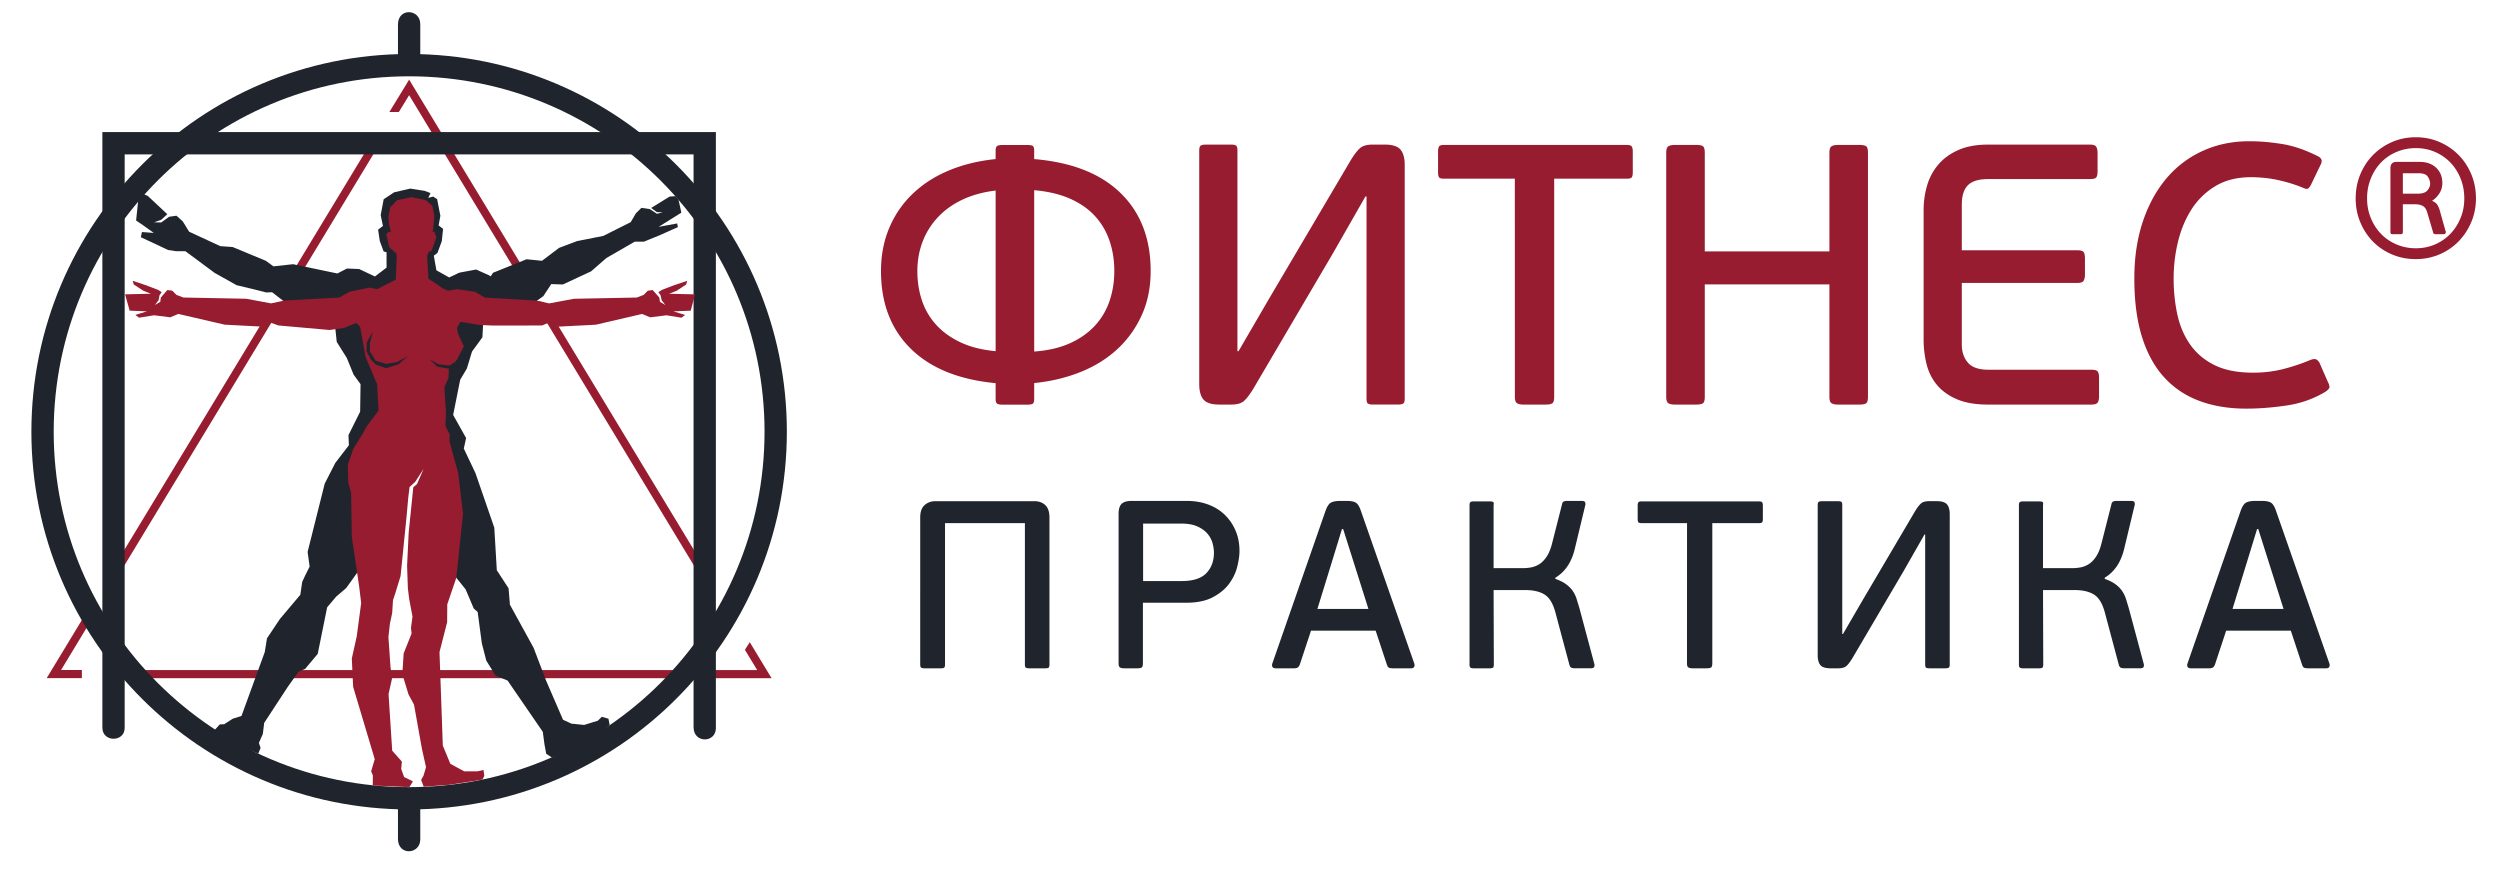 <?xml version="1.0" encoding="UTF-8"?> <svg xmlns="http://www.w3.org/2000/svg" height="260.444" width="743.111"><defs><clipPath id="A"><path d="M0 195.333h557.333V0H0z"></path></clipPath></defs><g clip-path="url(#A)" transform="matrix(1.333 0 0 -1.333 0 260.444)"><path d="M234.016 47.206v32.806c0 1.24-.312 2.152-.93 2.738s-1.444.877-2.47.877H208.6c-.957 0-1.764-.293-2.42-.877s-.982-1.498-.982-2.738V47.206c0-.4.078-.63.24-.718s.4-.132.72-.132h3.614c.353 0 .603.043.745.132s.213.328.213.718v31.528h17.81V47.206c0-.4.08-.63.24-.718s.4-.132.718-.132h3.56c.355 0 .603.043.746.132s.212.328.212.718m15.417.267c0-.497.108-.807.32-.93s.514-.186.904-.186h2.978c.46 0 .78.062.957.186s.266.434.266.93v13.504h9.624c2.445 0 4.447.417 6.006 1.25s2.774 1.852 3.644 3.057 1.46 2.473 1.78 3.803.48 2.473.48 3.43c0 1.665-.293 3.18-.877 4.545s-1.393 2.542-2.42 3.535-2.26 1.756-3.695 2.286-3.005.8-4.705.8h-12.388c-1.03 0-1.764-.223-2.208-.665s-.665-1.18-.665-2.207zM269 67.57c-1.134-1.17-2.96-1.754-5.476-1.754H254.9V78.63h8.456c1.487 0 2.7-.212 3.64-.637s1.682-.958 2.233-1.596.93-1.338 1.143-2.1.32-1.482.32-2.153c0-1.88-.567-3.404-1.703-4.574m45.673-21.213c.353 0 .584.114.692.345s.105.486 0 .772L303.508 81.34c-.284.885-.62 1.498-1.01 1.834s-1.116.506-2.18.506h-1.754c-.923-.036-1.577-.204-1.967-.506s-.745-.912-1.064-1.834L283.73 47.473c-.108-.286-.108-.54 0-.772s.352-.345.745-.345h4.094c.39 0 .673.07.85.212s.32.354.426.638l2.498 7.55h14.41l2.498-7.55c.143-.425.32-.675.533-.745s.514-.105.904-.105zm-9.518 13.24h-11.377l3.243 10.527 2.232 7.284h.267l2.392-7.55zm41.684 6.965c2.198 1.31 3.653 3.5 4.36 6.54l2.286 9.516c.072.177.08.4.026.666s-.31.4-.77.4h-3.35a2.07 2.07 0 0 1-.611-.108c-.23-.07-.382-.283-.452-.638l-2.286-8.986c-.32-1.17-.726-2.108-1.223-2.816s-1.036-1.242-1.622-1.595-1.187-.586-1.808-.69a10.13 10.13 0 0 0-1.728-.162h-6.593v14.038c.072.4.034.63-.106.718s-.39.132-.745.132h-3.56c-.32 0-.56-.043-.718-.132s-.24-.328-.24-.718V47.206c0-.4.08-.63.24-.718s.398-.132.718-.132h3.507c.356 0 .603.043.746.132s.212.328.212.718l-.053 16.6h7.02c1.842 0 3.295-.34 4.36-1.01s1.86-1.985 2.39-3.935l3.14-11.75c.104-.353.266-.568.478-.638s.407-.105.584-.105h3.723c.46 0 .718.132.77.398s.045.487-.026.665L352.2 59.754l-.664 2.18c-.23.672-.54 1.275-.93 1.807s-.888 1.01-1.49 1.436-1.364.797-2.286 1.117zm29.35-19.087c0-.497.107-.807.32-.93s.514-.186.904-.186h3.2c.46 0 .78.062.958.186s.266.434.266.93v31.26h10.42c.4 0 .63.073.718.213s.134.373.134.692v2.977c0 .32-.045.56-.134.718s-.328.24-.718.24h-26.21c-.392 0-.63-.078-.718-.24s-.134-.4-.134-.718V79.64c0-.32.045-.55.134-.692s.326-.213.718-.213h10.154zm53.115 28.712v-28.98c0-.4.072-.63.213-.718s.4-.132.744-.132h3.564c.318 0 .557.043.718.132s.238.328.238.718v33.497c0 .992-.205 1.727-.612 2.206s-1.16.718-2.258.718h-1.704c-.85 0-1.47-.178-1.858-.532s-.834-.94-1.33-1.754L415.32 61.5l-4.36-7.5h-.158v28.765c0 .39-.072.63-.213.72s-.39.132-.745.132h-3.56c-.32 0-.56-.046-.718-.132s-.24-.328-.24-.72V49.28c0-.993.204-1.73.6-2.206s1.162-.718 2.26-.718h1.702c.85 0 1.472.175 1.86.53s.832.938 1.33 1.756l11.38 19.352 4.678 8.2zm40.038-9.625c2.197 1.31 3.65 3.5 4.36 6.54l2.286 9.516c.07.177.08.4.025.666s-.31.4-.77.4h-3.352c-.178 0-.38-.036-.6-.108s-.382-.283-.453-.638l-2.286-8.986c-.32-1.17-.726-2.108-1.223-2.816s-1.036-1.242-1.622-1.595-1.187-.586-1.808-.69-1.194-.162-1.727-.162h-6.592v14.038c.07.4.035.63-.108.718s-.39.132-.744.132h-3.56c-.32 0-.56-.043-.72-.132s-.24-.328-.24-.718V47.206c0-.4.08-.63.24-.718s.398-.132.72-.132h3.51c.353 0 .603.043.743.132s.212.328.212.718l-.05 16.6h7.017c1.843 0 3.298-.34 4.36-1.01s1.86-1.985 2.393-3.935l3.136-11.75c.105-.353.267-.568.478-.638s.408-.105.584-.105h3.723c.46 0 .718.132.772.398s.044.487-.027.665L474.7 59.754l-.664 2.18c-.23.672-.54 1.275-.93 1.807s-.885 1.01-1.488 1.436-1.366.797-2.286 1.117zm49.393-20.204c.355 0 .586.114.69.345s.108.486 0 .772L507.57 81.34c-.284.885-.62 1.498-1.01 1.834s-1.116.506-2.18.506h-1.756c-.922-.036-1.577-.204-1.966-.506s-.746-.912-1.063-1.834L487.8 47.473c-.105-.286-.105-.54 0-.772s.355-.345.746-.345h4.093c.4 0 .673.07.85.212s.32.354.425.638l2.5 7.55h14.41l2.498-7.55c.14-.425.318-.675.53-.745s.515-.105.904-.105zm-9.517 13.24h-11.38l3.243 10.527 2.233 7.284h.266l2.394-7.55z" fill="#20252d"></path><path d="M230.614 152.97c3.143-.276 5.843-.925 8.105-1.944s4.108-2.33 5.542-3.93 2.495-3.43 3.184-5.5 1.034-4.29 1.034-6.658-.36-4.605-1.075-6.7a15.34 15.34 0 0 0-3.308-5.543c-1.5-1.6-3.35-2.895-5.584-3.887s-4.867-1.6-7.898-1.818zm-8.602-35.895c-2.992.275-5.582.923-7.77 1.944s-4.003 2.315-5.443 3.888-2.505 3.375-3.198 5.416-1.038 4.246-1.038 6.617c0 2.315.388 4.492 1.16 6.533a16.51 16.51 0 0 0 3.409 5.459c1.496 1.6 3.324 2.908 5.484 3.93s4.626 1.696 7.396 2.026zm8.602-7.112c3.792.383 7.282 1.226 10.47 2.522s5.92 3.018 8.203 5.168 4.067 4.674 5.36 7.568 1.938 6.133 1.938 9.72c0 7.222-2.227 13.012-6.68 17.367s-10.883 6.892-19.29 7.6v1.82c0 .607-.11.978-.33 1.116s-.61.207-1.16.207H223.5c-.497 0-.868-.07-1.116-.207s-.373-.51-.373-1.116v-1.82c-3.805-.385-7.265-1.227-10.38-2.523s-5.804-3.02-8.064-5.17-4.01-4.686-5.253-7.608-1.86-6.148-1.86-9.677c0-7.168 2.205-12.93 6.617-17.287s10.723-6.92 18.94-7.7v-3.475c0-.606.123-.98.373-1.116s.62-.206 1.116-.206h5.623c.55 0 .94.068 1.16.206s.33.5.33 1.116zm74.106 41.602V106.49c0-.606.11-.98.33-1.116s.606-.206 1.157-.206h5.542c.495 0 .87.068 1.116.206s.372.5.372 1.116v52.107c0 1.54-.318 2.686-.95 3.43s-1.806 1.116-3.515 1.116h-2.647c-1.323 0-2.288-.276-2.895-.827s-1.296-1.46-2.067-2.728l-18.195-30.85-6.782-11.663h-.248v44.745c0 .607-.112.978-.332 1.116s-.607.206-1.158.206h-5.54c-.497 0-.87-.07-1.118-.206s-.372-.51-.372-1.116v-52.107c0-1.543.318-2.686.95-3.43s1.806-1.116 3.516-1.116h2.646c1.324 0 2.288.274 2.895.827s1.295 1.46 2.067 2.728l17.7 30.106 7.28 12.738zm33.082-44.664c0-.772.166-1.255.496-1.447s.8-.288 1.407-.288h4.962c.716 0 1.21.095 1.488.288s.414.675.414 1.447v48.633h16.2c.606 0 .98.1 1.116.33s.21.58.21 1.075v4.632c0 .495-.07.87-.21 1.116s-.5.372-1.116.372h-40.774c-.607 0-.98-.124-1.117-.372s-.206-.62-.206-1.116v-4.632c0-.495.07-.857.206-1.075s.5-.33 1.117-.33h15.797zm70.136 32.422h-27.792v22c0 .77-.137 1.254-.412 1.448s-.77.29-1.488.29h-4.797c-.608 0-1.075-.097-1.407-.29s-.495-.677-.495-1.448v-54.422c0-.772.165-1.255.495-1.447s.8-.288 1.407-.288h4.797c.717 0 1.212.095 1.488.288s.412.675.412 1.447v25.062h27.792v-25.062c0-.772.165-1.255.495-1.447s.8-.288 1.406-.288h4.796c.717 0 1.214.095 1.49.288s.412.675.412 1.447v54.422c0 .77-.138 1.254-.412 1.448s-.774.29-1.49.29h-4.796c-.607 0-1.076-.097-1.406-.29s-.495-.677-.495-1.448zm60.127-32.255v3.97c0 .716-.097 1.21-.29 1.488s-.675.414-1.446.414h-22.992c-2.097 0-3.6.522-4.51 1.57s-1.364 2.4-1.364 4.052v13.73h25.804c.716 0 1.17.165 1.365.497s.29.8.29 1.405v3.475c0 .716-.098 1.21-.29 1.487s-.65.413-1.365.413h-25.804v10.175c0 1.985.454 3.43 1.364 4.34s2.412 1.366 4.51 1.366h22.662c.77 0 1.252.124 1.446.372s.29.73.29 1.446v3.97c0 .606-.098 1.075-.29 1.407s-.675.495-1.446.495h-22.662c-2.594 0-4.798-.4-6.617-1.198s-3.308-1.876-4.466-3.225a12.62 12.62 0 0 1-2.524-4.674c-.523-1.764-.786-3.61-.786-5.542V119.72a22.72 22.72 0 0 1 .663-5.54c.44-1.766 1.21-3.31 2.315-4.632s2.577-2.385 4.425-3.183 4.177-1.2 7-1.2h22.992c.77 0 1.252.165 1.446.495s.29.798.29 1.407m25.722 6.906c-2.262 1.13-4.067 2.66-5.418 4.59s-2.303 4.164-2.855 6.7-.827 5.2-.827 8.022.332 5.57.992 8.27 1.683 5.115 3.06 7.24a16.09 16.09 0 0 0 5.336 5.127c2.177 1.296 4.783 1.944 7.816 1.944 2.15 0 4.217-.22 6.202-.663s3.832-1.02 5.542-1.735c.496-.223.84-.264 1.035-.126s.397.4.62.786l2.067 4.302c.332.605.427 1.06.29 1.364s-.374.537-.704.704c-2.812 1.432-5.5 2.356-8.063 2.77s-5.004.62-7.322.62c-3.802 0-7.292-.73-10.46-2.19s-5.872-3.53-8.104-6.203-3.97-5.886-5.213-9.636-1.858-7.94-1.858-12.572c0-5.018.562-9.345 1.693-12.984s2.77-6.644 4.922-9.016 4.767-4.134 7.856-5.292 6.59-1.737 10.505-1.737c2.813 0 5.803.235 8.974.7s6.08 1.502 8.726 3.103c.384.275.646.537.785.785s.013.757-.373 1.53l-1.737 3.97c-.11.275-.317.54-.62.787s-.814.233-1.53-.04c-1.82-.774-3.79-1.434-5.914-1.985s-4.398-.828-6.824-.828c-3.472 0-6.34.566-8.6 1.696m57.28 42.528c-.69 1.655-1.634 3.092-2.835 4.313s-2.62 2.187-4.255 2.895-3.396 1.064-5.286 1.064-3.654-.354-5.288-1.064-3.052-1.674-4.253-2.895-2.148-2.658-2.835-4.313-1.034-3.446-1.034-5.375c0-1.9.343-3.662 1.034-5.317s1.634-3.093 2.835-4.313 2.618-2.176 4.253-2.865 3.398-1.034 5.288-1.034c1.85 0 3.593.344 5.23 1.034s3.05 1.644 4.253 2.865 2.156 2.658 2.866 4.313 1.062 3.427 1.062 5.317c0 1.93-.344 3.72-1.034 5.375m-2.392-9.718a11.07 11.07 0 0 0-2.275-3.545c-.966-1.003-2.106-1.79-3.426-2.363s-2.748-.856-4.283-.856-2.974.285-4.312.856-2.493 1.36-3.456 2.363-1.723 2.187-2.274 3.545-.828 2.806-.828 4.343c0 1.574.274 3.052.828 4.43s1.308 2.57 2.274 3.574 2.117 1.793 3.456 2.362 2.777.86 4.312.86 2.963-.287 4.283-.86 2.46-1.357 3.426-2.362 1.723-2.195 2.275-3.574.826-2.856.826-4.43c0-1.537-.275-2.983-.826-4.343m-12.878 3.043h2.777c.707 0 1.29-.138 1.74-.415s.777-.806.976-1.594l1.24-4.193c.04-.316.235-.473.6-.473h1.655c.314 0 .5.097.562.296s.048.334-.03.412l-1.242 4.43a5.26 5.26 0 0 1-.53 1.331c-.237.412-.65.74-1.242.974.67.433 1.22.995 1.655 1.684s.65 1.446.65 2.274c0 1.417-.464 2.56-1.388 3.427s-2.136 1.3-3.634 1.3h-5.197c-.906 0-1.36-.473-1.36-1.418v-14.12c0-.276.04-.443.12-.503s.215-.087.413-.087h1.595c.238 0 .404.03.5.087s.15.227.15.503zm5.463 3.073c-.413-.473-1.112-.7-2.096-.7h-3.367v4.55h3.545c1.023 0 1.702-.267 2.038-.8s.502-1.034.502-1.506c0-.55-.207-1.063-.622-1.535" fill="#971c30"></path><path d="M18.26 44.164h-7.85l.83 1.374 9.05 14.944 1.543-.934-8.218-13.572h4.643zm6.236 23.263l36.05 59.536L63.71 128l-.327 3.65.153.254 19.952 32.95 1.542-.934-19.797-32.697.403-4.494-3.898-1.278-35.7-58.96zM86.82 170.4l3.64 5.956.772 1.274.77-1.274 28.63-47.28-.934-.752 1.6-.347.203-.336 37.264-61.544-1.543-.934-37.06 61.208-4.547.988 1.475 1.188 1.18.948-27.037 44.653-2.303-3.747zm80.368-118.217l4.862-8.03H27.3v1.812h141.542l-2.735 4.517 1.08 1.7" fill="#971c30"></path><g fill="#20252d"><path d="M91.23 183.342c23.258 0 44.318-9.43 59.56-24.67s24.67-36.3 24.67-59.56-9.43-44.32-24.67-59.56-36.302-24.67-59.56-24.67-44.318 9.43-59.56 24.67S7 75.854 7 99.113s9.43 44.316 24.67 59.56 36.3 24.67 59.56 24.67m56.04-28.19c-14.342 14.34-34.156 23.213-56.04 23.213s-41.7-8.872-56.04-23.213-23.214-34.157-23.214-56.04 8.87-41.7 23.214-56.04S69.346 19.86 91.23 19.86s41.698 8.87 56.04 23.213 23.213 34.156 23.213 56.04-8.87 41.697-23.213 56.04"></path><path d="M22.826 33.12v132.814h136.807V33.027c0-3.344-4.976-3.466-4.976.2V160.96H27.802V33.06c-.001-3.218-4.977-3.243-4.976.062m70.89-14.65V8.205c.006-3.36-4.97-3.738-4.976.126v10.142zm0 161.28v10.268c.006 3.36-4.97 3.738-4.976-.126v-10.142z"></path><g fill-rule="evenodd"><path d="M84.89 147.412l.5-2.42-1.08-.82.37-2.515.874-2.353.64-.17.006-3.425-2.595-1.98-3.523 1.665-2.728.106-2.12-1.103-9.888 2.07-4.362-.48-1.723 1.248-7.387 3.063-2.75.194-6.95 3.223-1.42 2.305-1.408 1.26-1.642-.238-1.743-1.27-1.592.035 1.57.557 1.372 1.25-4.32 4.05-.966.45-1.205-1.425-.47-4.476 1.528-1.045 2.422-1.726-2.644.2-.256-1.15 6.098-2.862 1.8-.268h2.047l6.527-4.837 4.897-2.743 3.453-.823 3.15-.795 1.298.055 2.482-1.918 5.143-3.21 6.3-1.215.496-4.736 2.244-3.578 1.517-3.714 1.547-2.134-.086-6.12-2.605-5.24.092-2.253-3.024-3.932-2.362-4.624-3.816-15.225.45-3.275-.965-1.93-.7-1.518-.408-2.833-4.54-5.384-2.9-4.34L59.045 50l-5.2-14.277-1.922-.593L50 33.89l-.995-.042-1.146-1.257 5.583-3.77 2.56-.82 1.59-.652.52 1.24-.38 1.132.878 2 .3 2.46 5.278 8.062 2.404 3.375 1.446.602 2.814 3.36L72.95 59.96l2.03 2.4 2.204 1.876 6.25 8.707 5.292 5.505 1.668 4.972c.002-.095.034 1.982.425 3.562.263 1.057 1.597 2.055 1.665 1.84.06-.187 2.162 2.964 2.102 2.074-.158-2.35-2.717-10-2.714-10.144l2.274-2.303 2.172-5.12 7.51-9.366 1.818-4.273.867-.777.934-6.996.993-3.85 2.077-3.353 2.668-1.086 7.854-11.436.363-2.73.4-2.164 1.263-.84 2.94 1.056 4.3 2.057 3.68 2.433 1.97 1.692-.277 1.425-1.485.42-.883-.87-3.058-.94-2.823.285-1.88.87-3.776 8.728-2.79 7.328-5.274 9.598-.304 3.662-2.62 4.028-.56 9.486-4.2 12.17-2.6 5.465.512 2.356-2.886 5.15 1.57 7.848 1.49 2.51 1.144 3.776 2.32 3.178.183 3.546 6.916 1.283 6.464 4.323 1.796 2.714 2.57-.088 6.3 2.924 3.415 2.976 6.317 3.645h2.05l3.533 1.44 4.048 1.806-.166.82-4.134-.76 5.073 3.165-.647 2.928-.662.747-1.303-.084-4.12-2.537 1.245-.926 1.32-.055-1.283-.32-1.588 1.04-1.868.28-1.234-1.22-1.15-1.97-6.134-3.074-5.84-1.15-4.002-1.512-3.814-2.88-3.442.343-7.47-3.012-.528-.795-.4.242-2.842 1.278-3.77-.707-2.232-1.07-2.862 1.606-.573 3.267.795.57.98 2.634.29 2.753-.995.78.395 2.14-.726 3.713-.87.577-1.106-.282.5 1.058-1.323.505-3.215.498-3.562-.824-2.345-1.547z"></path></g></g><path d="M96.26 139.523l1.05 2.97-.48 1.263-.362-.142.168.978.2 2.63-.424 2.258-1.438 1.26-3.226.67-3.214-.67-1.515-1.604-.412-2.097.165-1.784.218-.942.158-.697-.473.07-.528-.557.657-2.874 1.257-1.104.263-.185.165-.736-.242-5.236-2.93-1.45-1.18-.65-1.745.34-4.483-.92-2.233-1.29-12.2-.654-3.03-.64-5.562 1.033-13.98.272-1.56.594-.927.934-1.103.14-1.45-1.68-.117-.942-1.2-.716.813 1.07.22 1.105.48.696-.812.513-2.702 1.024-2.963.99.253-.822 2.13-1.387 1.694-.676-5.768-.133 1.026-3.64 3.857-.155-2.596-.797.83-.615 3.34.54 3.628-.455 1.792.753 10.353-2.397 7.958-.412 2.258.87 1.76-.632 11.39-1.012 3.223.452 2.74 1.114.864-.846 1.213-6.707 2.57-6.116.32-5.86-2.618-3.503-.993-1.766-2.01-3.267-1.225-3.522.1-4.025.636-2.3.15-9.816 1.622-10.93.463-3.783-.983-7.41-1.106-4.965.298-6.317 4.818-16.136-.804-2.716.39-.923-.036-2.224 7.307-.334.903.007.744 1.256-1.952.95-.653 1.812.153 1.63-2.163 2.444-.812 12.63.786 3.485-.344 2.446-.47 6.763.328 2.96.513 2.416.177 2.875.48 1.412 1.21 3.938 1.354 13.422.352 3.972.296 2.45 1.278 1.194 1.846 2.856L93 87.46l-.843-.735L91.13 76.6l-.354-7.346.17-5.005.286-2.364.75-4-.34-2.515.135-1.264-1.767-4.424-.294-4.634 1.38-4.517 1.222-2.256 1.78-9.942.9-4.012-.548-1.872-.542-.978.575-1.517 5.634.422 6.608 1.01.868.176.404.797-.18 1.34-1.327-.314-2.975-.002-3.092 1.672-1.68 4.074-.74 20.84 1.708 6.68.025 3.967 2.028 5.96 1.48 14.247-1.065 9.073-1.972 7.14.09 1.41-.976 1.956.127 2.935-.23 3.59-.116 2.225.897 1.912.096 2.08.02.024-2.602.447-1.75 1.67 2.034-1.14 2.445-.255 1.177.733.434.484 1.574 3.033-1.3 2.84-.225 1.27.757 1.39 4.236-.72 3.024-.13 10.975.013 1.267.552 2.25-.814 8.457.437 10.316 2.397 1.805-.753 3.618.455 3.353-.54.818.615-2.608.797 3.854.155.97 3.64-5.77.133 1.683.676 2.1 1.387.24.822-2.947-.99-2.687-1.024-.804-.513.49-.696.24-1.105.828-1.07-1.212.716-.13.942-1.476 1.68-1.1-.14-.912-.934-1.55-.594-13.977-.272-5.546-1.033-3.04.64-11.288.654-2.253 1.29-3.86.578-2.166-.32-1.102.49-1.224.867-2 1.312-.297 4.99.296.933zm-12.46-24.6l-1.346 2.124.05 1.8.614 2.62-1.33-2.435-.077-1.944.932-1.784 1.144-1.222 2.303-.806 2.783.876 2.073 1.808-2.446-1.33-2.364-.39z" fill="#971c30" fill-rule="evenodd"></path></g></svg> 
